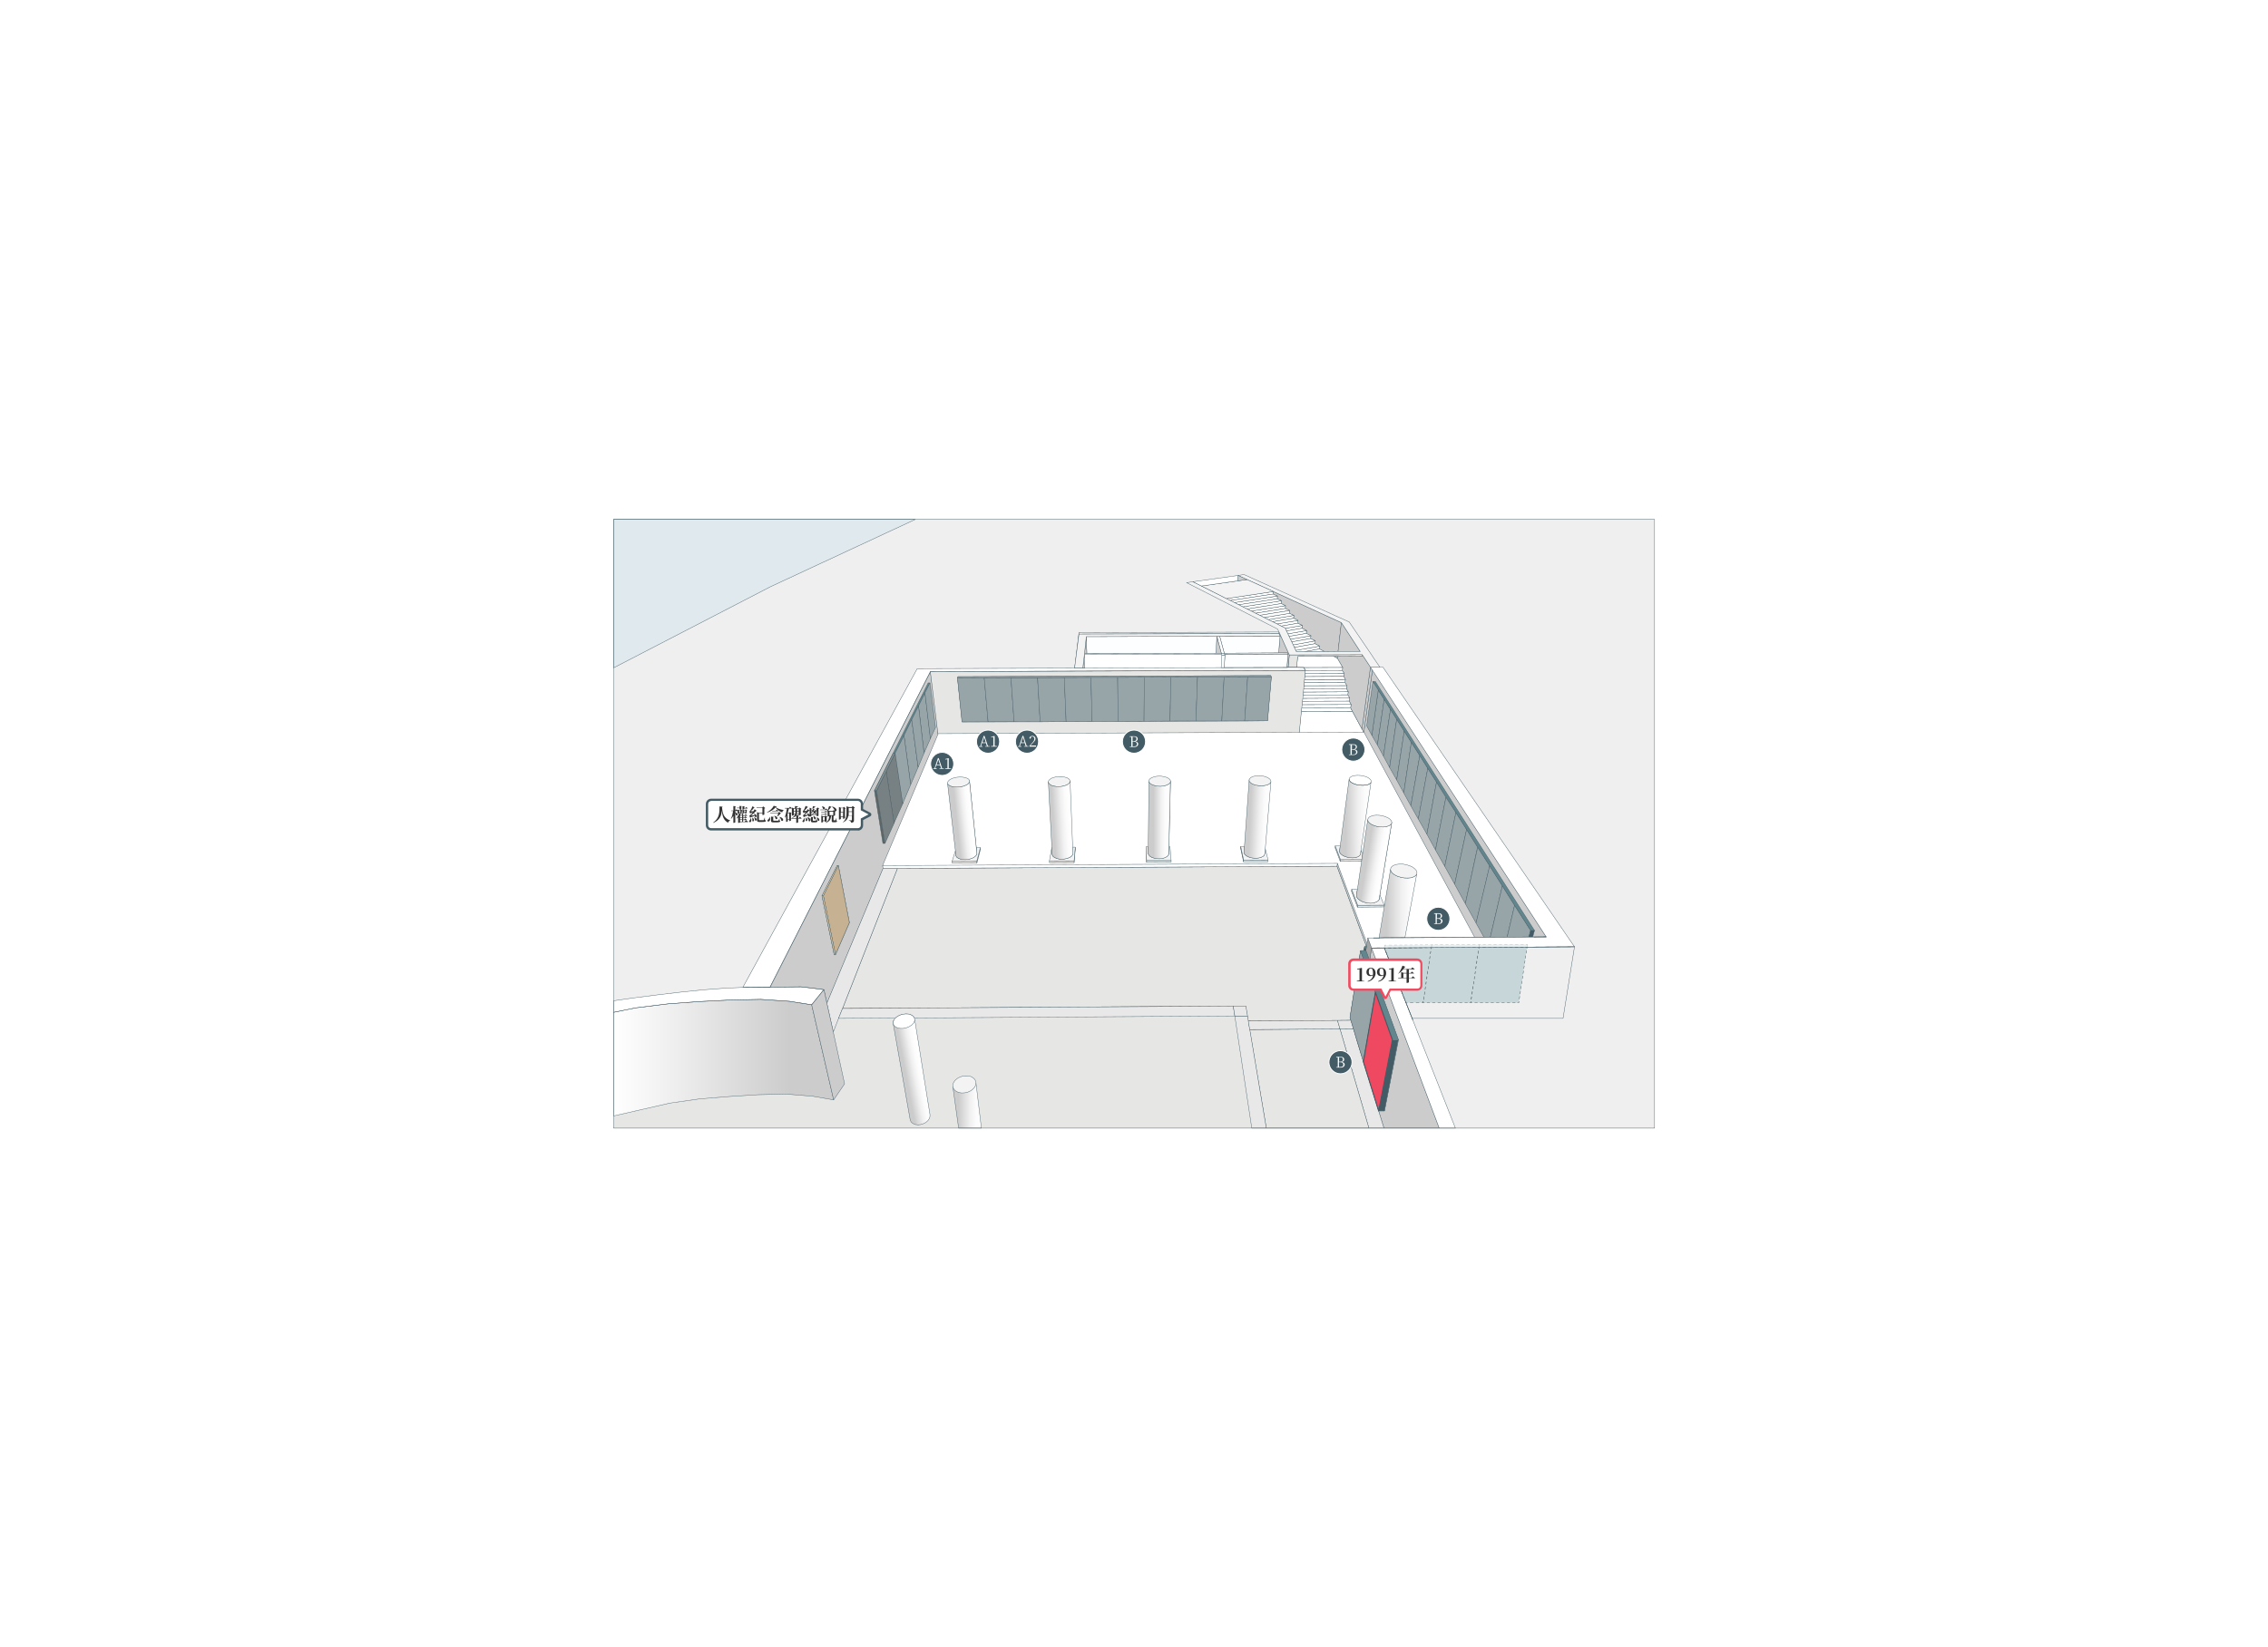 <?xml version="1.0" encoding="UTF-8"?>
<svg xmlns="http://www.w3.org/2000/svg" xmlns:xlink="http://www.w3.org/1999/xlink" version="1.1" viewBox="0 0 1764 1281.7">
  <!-- Generator: Adobe Illustrator 29.0.0, SVG Export Plug-In . SVG Version: 2.1.0 Build 186)  -->
  <defs>
    <style>
      .st0 {
        stroke-dasharray: 2 2;
      }

      .st0, .st1, .st2, .st3, .st4, .st5, .st6, .st7, .st8, .st9, .st10, .st11, .st12, .st13, .st14, .st15, .st16, .st17, .st18, .st19, .st20, .st21, .st22, .st23, .st24, .st25, .st26, .st27, .st28, .st29, .st30, .st31, .st32, .st33, .st34, .st35, .st36, .st37, .st38, .st39, .st40, .st41, .st42, .st43, .st44, .st45, .st46, .st47, .st48 {
        stroke-linecap: round;
        stroke-linejoin: round;
      }

      .st0, .st2, .st3, .st4, .st8, .st14, .st15, .st17, .st18, .st22, .st24, .st25, .st36, .st43, .st48 {
        fill: none;
      }

      .st0, .st2, .st3, .st4, .st8, .st14, .st15, .st18, .st22, .st24, .st25, .st36, .st43, .st48 {
        stroke: #374b52;
        stroke-width: .3px;
      }

      .st1 {
        fill: #7e7d7b;
      }

      .st1, .st5, .st6, .st7, .st9, .st10, .st11, .st12, .st13, .st16, .st17, .st20, .st21, .st23, .st26, .st27, .st28, .st29, .st30, .st31, .st32, .st33, .st34, .st35, .st37, .st38, .st39, .st40, .st41, .st42, .st44, .st45, .st46, .st47 {
        stroke-width: .3px;
      }

      .st1, .st5, .st6, .st7, .st9, .st10, .st11, .st12, .st13, .st16, .st17, .st20, .st21, .st23, .st26, .st27, .st28, .st29, .st30, .st31, .st32, .st33, .st34, .st35, .st38, .st39, .st40, .st41, .st44 {
        stroke: #435c65;
      }

      .st2 {
        stroke-dasharray: 2.1 2.1;
      }

      .st3 {
        stroke-dasharray: 2.1 2.1;
      }

      .st4 {
        stroke-dasharray: 2 2;
      }

      .st5 {
        fill: #ccc;
      }

      .st6 {
        fill: #e0e9ed;
      }

      .st7 {
        fill: #d6d2cc;
      }

      .st8 {
        stroke-dasharray: 2.3 2.3;
      }

      .st9 {
        fill: #939292;
      }

      .st49 {
        opacity: .6;
      }

      .st49, .st50, .st39 {
        fill: #fff;
      }

      .st10 {
        fill: #f3f3f3;
      }

      .st11 {
        fill: #a5a5a5;
      }

      .st51 {
        stroke: #fff;
        stroke-width: .7px;
      }

      .st51, .st13 {
        fill: #435b64;
      }

      .st12 {
        fill: #fdfeff;
      }

      .st14 {
        stroke-dasharray: 2.1 2.1;
      }

      .st15 {
        stroke-dasharray: 2 2;
      }

      .st16, .st47 {
        fill: #97a4a8;
      }

      .st18 {
        stroke-dasharray: 2 2;
      }

      .st19 {
        fill: #ef4961;
        stroke-width: .8px;
      }

      .st19, .st37, .st42, .st45, .st46, .st47 {
        stroke: #435b64;
      }

      .st20 {
        fill: #c6b193;
      }

      .st21, .st52 {
        fill: #e6e6e5;
      }

      .st22 {
        stroke-dasharray: 2.1 2.1;
      }

      .st23 {
        fill: #404040;
      }

      .st24 {
        stroke-dasharray: 2 2;
      }

      .st25 {
        stroke-dasharray: 2.1 2.1;
      }

      .st26 {
        fill: url(#linear-gradient2);
      }

      .st27 {
        fill: url(#linear-gradient1);
      }

      .st28 {
        fill: url(#linear-gradient8);
      }

      .st29 {
        fill: url(#linear-gradient3);
      }

      .st30 {
        fill: url(#linear-gradient6);
      }

      .st31 {
        fill: url(#linear-gradient7);
      }

      .st32 {
        fill: url(#linear-gradient5);
      }

      .st33 {
        fill: url(#linear-gradient4);
      }

      .st34 {
        fill: url(#linear-gradient9);
      }

      .st53 {
        fill: #425b64;
      }

      .st35, .st45 {
        fill: #62868e;
      }

      .st36 {
        stroke-dasharray: 2.1 2.1;
      }

      .st37 {
        fill: #869193;
      }

      .st38 {
        fill: #ddc9a7;
      }

      .st40 {
        fill: #d5c1a1;
      }

      .st54 {
        fill: #f04c61;
      }

      .st41 {
        fill: url(#linear-gradient);
      }

      .st42 {
        fill: #778082;
      }

      .st44 {
        fill: #e9e8e8;
      }

      .st55 {
        fill: #c7d6d8;
      }

      .st46 {
        fill: #5e6666;
      }

      .st56 {
        fill: #333;
      }

      .st48 {
        stroke-dasharray: 2.1 2.1;
      }

      .st57 {
        fill: #f0efef;
      }
    </style>
    <linearGradient id="linear-gradient" x1="717" y1="832.1" x2="701.1" y2="835.1" gradientUnits="userSpaceOnUse">
      <stop offset="0" stop-color="#fff"/>
      <stop offset=".2" stop-color="#fbfbfb"/>
      <stop offset=".4" stop-color="#f0f0f0"/>
      <stop offset=".6" stop-color="#dedede"/>
      <stop offset=".8" stop-color="#ccc"/>
    </linearGradient>
    <linearGradient id="linear-gradient1" x1="477.2" y1="822.8" x2="648.4" y2="822.8" gradientUnits="userSpaceOnUse">
      <stop offset="0" stop-color="#fff"/>
      <stop offset=".3" stop-color="#ededed"/>
      <stop offset=".8" stop-color="#ccc"/>
    </linearGradient>
    <linearGradient id="linear-gradient2" x1="741.1" y1="860.1" x2="763.3" y2="860.1" gradientUnits="userSpaceOnUse">
      <stop offset=".2" stop-color="#ccc"/>
      <stop offset=".4" stop-color="#dedede"/>
      <stop offset=".6" stop-color="#f0f0f0"/>
      <stop offset=".8" stop-color="#fbfbfb"/>
      <stop offset="1" stop-color="#fff"/>
    </linearGradient>
    <linearGradient id="linear-gradient3" x1="1072.6" y1="703.1" x2="1101.9" y2="703.1" xlink:href="#linear-gradient2"/>
    <linearGradient id="linear-gradient4" x1="1041.9" y1="636.8" x2="1066.3" y2="636.8" xlink:href="#linear-gradient2"/>
    <linearGradient id="linear-gradient5" x1="1059.9" y1="669.5" x2="1075.4" y2="672" xlink:href="#linear-gradient2"/>
    <linearGradient id="linear-gradient6" x1="908.9" y1="638" x2="894.2" y2="638" xlink:href="#linear-gradient"/>
    <linearGradient id="linear-gradient7" x1="986.6" y1="637.7" x2="968.6" y2="636.9" xlink:href="#linear-gradient"/>
    <linearGradient id="linear-gradient8" x1="755.7" y1="638" x2="741.4" y2="639.5" xlink:href="#linear-gradient"/>
    <linearGradient id="linear-gradient9" x1="832.6" y1="637.6" x2="816" y2="638.6" xlink:href="#linear-gradient"/>
  </defs>
  <g id="bg">
    <rect class="st50" x="0" y="0" width="1764" height="1281.7"/>
  </g>
  <g id="Bluding">
    <polygon class="st5" points="1060.8 569.5 1067.5 521.1 1202.6 728.9 1147 729.3 1060.8 569.5"/>
    <polygon class="st47" points="1058 739.5 1069.8 771.1 1060.6 826.4 1050 791.6 1058 739.5"/>
    <polygon class="st47" points="1069.9 772 1083 809.4 1072.7 864.3 1060.7 826.5 1069.9 772"/>
    <polygon class="st57" points="711.9 404.1 599.2 456.5 477.2 519.6 477.2 778.6 493.3 776.3 511.4 774 529.2 771.9 546.7 770.1 564 768.8 577.8 768.1 713.4 520.2 835.5 519.8 839.2 492.2 994.8 491.7 993.7 489.4 922.9 453.3 927.8 452.6 962.9 447.7 967.6 447 1049.4 483.9 1066.6 509.2 1073.2 519 1075.6 519 1224.6 736.6 1076.7 737.4 1132 877.7 1267.9 877.7 1286.9 877.7 1286.9 736.3 1286.9 404.1 711.9 404.1"/>
    <g>
      <polygon class="st52" points="648.1 802.9 652.2 792.3 696.5 792 695.4 793.4 695 794.1 694.8 794.9 694.7 795.6 694.7 796.3 707.9 871.1 708.1 871.8 708.4 872.4 708.8 873.1 709.4 873.6 710.1 874.1 710.9 874.5 711.7 874.8 712.6 875 713.1 875 713.6 875.1 714.1 875.1 714.6 875.1 715.1 875 715.6 875 716.1 874.9 716.7 874.7 717.2 874.6 717.7 874.4 718.1 874.3 718.6 874 719.5 873.6 720.4 873 721.1 872.4 721.8 871.7 722.3 871 722.8 870.2 723.1 869.4 723.3 868.6 723.3 867.9 723.3 867.1 711.3 792 960.4 790.4 973.6 877.7 763.3 877.7 759.1 842.2 758.9 841.4 758.6 840.6 758.2 839.8 757.6 839.2 756.9 838.6 756.1 838 755.2 837.6 754.7 837.4 754.2 837.3 753.7 837.2 753.1 837.1 752.6 837 752 837 751.4 837 750.8 837 750.3 837 749.7 837.1 749.1 837.2 748.5 837.3 747.9 837.5 747.4 837.7 746.8 837.9 746.3 838.1 745.8 838.4 745.3 838.6 744.8 838.9 743.9 839.6 743.1 840.3 742.4 841.1 741.9 841.9 741.4 842.8 741.2 843.6 741.1 844.5 741.1 845.4 745.6 877.7 477.2 877.7 477.2 868.2 497 863.7 521.1 858.2 544.4 854.9 567.1 853.1 589.4 851.7 611.3 851.2 632.2 852.9 648.4 855.7 656.9 843.2 648.1 802.9"/>
      <polygon class="st5" points="1087.7 809.1 1065.2 747.4 1066.8 737.5 1119.4 877.7 1076.4 877.7 1055.1 808.8 1060.6 825.7 1072.3 864.3 1076.8 864.3 1087.7 809.1"/>
      <polygon class="st11" points="1063.5 742.6 1062.3 739.5 1062.8 736.5 1063.2 733.9 1063.9 729.7 1066.8 737.5 1065.2 747.4 1063.5 742.6"/>
      <polygon class="st44" points="1055.1 808.8 1076.4 877.7 1064.7 877.7 1042.2 800.5 1052.7 800.4 1055.1 808.8"/>
      <polygon class="st21" points="1042.2 800.5 1064.7 877.7 984.9 877.7 971.9 801 1042.2 800.5"/>
      <polygon class="st21" points="970.8 794.3 970.1 790.4 968.8 782.7 968.1 782.7 959.2 782.7 958.5 782.7 655.3 784.6 698 675.6 686.8 675.6 699.3 675.6 864.4 674.8 1039.9 673.9 1062.8 736.3 1061.3 736.5 1060.8 739.5 1058.2 739.6 1050 791.6 1050.7 793.8 1040.3 793.9 970.8 794.3"/>
      <path class="st5" d="M686.5,673.5l.4,2.2-43.7,104.9-2.3-10.6-9.2-1.2-8.7-1-24,.2,124.7-245.4,5.9,48.5-42.6,101-.4,1.5ZM660.7,717.9l-8.6-44.4h-1s-11.8,23.6-11.8,23.6l9.5,45.8h1s10.8-24.9,10.8-24.9Z"/>
      <polygon class="st44" points="643.1 780.5 686.8 675.6 698 675.6 655.3 784.6 655.1 785.1 652.2 792.3 652 792.9 648.1 802.9 643.1 780.5"/>
      <polygon class="st5" points="1039.9 673.9 1040.2 671.7 1063.2 733.9 1062.8 736.3 1039.9 673.9"/>
      <polygon class="st39" points="1060.7 569.7 1010.4 569.9 1012 553.5 1051.9 553.4 1059.3 567.1 1060.7 569.7"/>
      <polygon class="st5" points="1060.7 569.7 1059.3 567.1 1065.9 519 1067.4 521.4 1060.7 569.7"/>
      <polygon class="st39" points="1051.9 553.4 1012 553.5 1012.3 550.8 1050.5 550.7 1051.9 553.4"/>
      <polygon class="st5" points="1051.9 553.4 1050.5 550.7 1050.8 548.1 1049.4 545.5 1049.7 543.1 1048.3 540.6 1048.6 538.2 1047.2 535.7 1047.5 533.4 1046.1 531 1046.4 528.6 1045.1 526.2 1045.4 523.9 1044 521.6 1044.3 519.3 1040.1 512 1040.2 510.6 1059.4 510.5 1059.5 509.3 1065.9 519 1059.3 567.1 1051.9 553.4"/>
      <polygon class="st39" points="1040.1 512 1044.3 519.3 1014.2 519.4 1008.5 519.2 1009.3 510.7 1037.3 510.6 1040.1 512"/>
      <polygon class="st5" points="1040.1 512 1037.3 510.6 1040.2 510.6 1040.1 512"/>
      <polygon class="st12" points="1044.3 519.3 1044 521.6 1015.2 521.7 1014.2 519.4 1044.3 519.3"/>
      <polygon class="st12" points="1045.4 523.9 1045.1 526.2 1014.7 526.4 1014.9 524 1045.4 523.9"/>
      <polygon class="st39" points="1044 521.6 1045.4 523.9 1014.9 524 1015.2 521.7 1044 521.6"/>
      <polygon class="st12" points="1046.4 528.6 1046.1 531 1014.3 531.1 1014.5 528.7 1046.4 528.6"/>
      <polygon class="st39" points="1045.1 526.2 1046.4 528.6 1014.5 528.7 1014.7 526.4 1045.1 526.2"/>
      <polygon class="st12" points="1047.5 533.4 1047.2 535.7 1013.8 535.9 1014 533.5 1047.5 533.4"/>
      <polygon class="st39" points="1046.1 531 1047.5 533.4 1014 533.5 1014.3 531.1 1046.1 531"/>
      <polygon class="st12" points="1048.6 538.2 1048.3 540.6 1013.3 540.7 1013.5 538.4 1048.6 538.2"/>
      <polygon class="st39" points="1047.2 535.7 1048.6 538.2 1013.5 538.4 1013.8 535.9 1047.2 535.7"/>
      <polygon class="st12" points="1049.7 543.1 1049.4 545.5 1012.8 545.6 1013 543.3 1049.7 543.1"/>
      <polygon class="st39" points="1048.3 540.6 1049.7 543.1 1013 543.3 1013.3 540.7 1048.3 540.6"/>
      <polygon class="st12" points="1050.8 548.1 1050.5 550.7 1012.3 550.8 1012.5 548.2 1050.8 548.1"/>
      <polygon class="st39" points="1049.4 545.5 1050.8 548.1 1012.5 548.2 1012.8 545.6 1049.4 545.5"/>
      <polygon class="st21" points="1009.3 510.7 1008.5 519.2 1001.9 519.2 1002.8 509.5 1059.5 509.3 1059.4 510.5 1040.2 510.6 1037.3 510.6 1009.3 510.7"/>
      <polygon class="st5" points="1002.8 509.5 1001.9 519.2 1000.9 519.3 1001.8 508.8 1001.5 508 994.5 508 995.6 494.8 994.7 492.9 994.8 491.7 1002.8 509.5"/>
      <polygon class="st12" points="1001.8 508.8 1000.9 519.3 952.2 519.4 952.7 509.8 952.4 509 1001.8 508.8"/>
      <polygon class="st12" points="995.6 494.8 994.5 508 952.2 508.2 948.6 494.9 995.6 494.8"/>
      <polygon class="st39" points="948.6 494.9 952.2 508.2 949.9 508.2 946.4 495 948.6 494.9"/>
      <polygon class="st39" points="1001.8 508.8 952.4 509 952.2 508.2 994.5 508 1001.5 508 1001.8 508.8"/>
      <polygon class="st5" points="946.4 495 949.9 508.2 945.8 508.2 946.4 495"/>
      <polygon class="st12" points="946.4 495 945.8 508.2 845.3 508.5 844.9 495.3 946.4 495"/>
      <polygon class="st5" points="843.5 508.5 844.9 495.3 845.3 508.5 843.5 508.5"/>
      <polygon class="st5" points="842.2 519.8 843.4 509.3 843.7 519.8 842.2 519.8"/>
      <polygon class="st39" points="843.4 509.3 843.5 508.5 845.3 508.5 945.8 508.2 949.9 508.2 950.1 509 946.2 509 843.4 509.3"/>
      <polygon class="st9" points="839.2 492.2 839.2 493.3 835.8 519.8 839.2 492.2"/>
      <polygon class="st44" points="959.2 782.7 959.3 783.2 958.6 783.2 959.2 782.7"/>
      <polygon class="st41" points="694.8 794.9 694.7 795.6 694.7 796.3 707.9 871.1 708.1 871.8 708.4 872.4 708.8 873.1 709.4 873.6 710.1 874.1 710.9 874.5 711.7 874.8 712.6 875 713.1 875 713.6 875.1 714.1 875.1 714.6 875.1 715.1 875 715.6 875 716.1 874.9 716.7 874.7 717.2 874.6 717.7 874.4 718.1 874.3 718.6 874 719.5 873.6 720.4 873 721.1 872.4 721.8 871.7 722.3 871 722.8 870.2 723.1 869.4 723.3 868.6 723.3 867.9 723.3 867.1 711.5 793.5 695.3 793.5 695 794.1 694.8 794.9"/>
      <polygon class="st27" points="631.3 781.7 614 779 591.6 777.5 568 778 544 779.2 519.6 781 494.5 784.1 477.2 787.6 477.2 812.1 477.2 868.2 497 863.7 521.1 858.2 544.4 854.9 567.1 853.1 589.4 851.7 611.3 851.2 632.2 852.9 648.4 855.7 631.3 781.7"/>
      <polygon class="st5" points="648.4 855.7 631.3 781.7 640.8 769.9 643.1 780.5 648.1 802.9 656.9 843.2 648.4 855.7"/>
      <polyline class="st26" points="741.1 845.4 745.6 877.7 763.3 877.7 759.1 842.6 741.1 845.4"/>
      <polygon class="st44" points="696.5 792 652.2 792.3 655.3 784.6 959.2 782.7 960.4 790.4 711.2 792 710.8 791.3 710.3 790.7 709.7 790.2 709 789.8 708.2 789.4 707.3 789.1 706.8 789 706.3 788.9 705.8 788.9 705.3 788.9 704.8 788.8 704.2 788.9 703.7 788.9 703.1 789 702.6 789 702.1 789.2 701.5 789.3 701 789.4 700.5 789.6 700 789.8 699.5 790 699 790.3 698.1 790.8 697.2 791.4 696.5 792 696.5 792"/>
      <polygon class="st44" points="973.6 877.7 960.4 790.4 970.3 790.4 984.9 877.7 973.6 877.7"/>
      <polygon class="st44" points="970.9 794.3 1040.3 793.9 1042.2 800.5 972 801 970.9 794.3"/>
      <polygon class="st44" points="1040.3 793.9 1050.7 793.8 1052.7 800.4 1042.2 800.5 1040.3 793.9"/>
      <path class="st21" d="M729.5,571l-5.9-48.5,291.7-.9-.3,2.5-.2,2.3-.2,2.4-.2,2.3-.2,2.4-.2,2.3-.2,2.5-.2,2.3-.3,2.6-.2,2.3-.3,2.6-.3,2.6-.3,2.7-1.6,16.3-281.1,1.1ZM744.7,527.4l3.7,34.3h20.2c0,0,20.2-.1,20.2-.1h20.2c0,0,20.2-.2,20.2-.2h20.2c0,0,20.2-.1,20.2-.1h20.2c0,0,20.2-.2,20.2-.2h20.2c0,0,20.2-.1,20.2-.1h17.8c0,0,17.6-.2,17.6-.2l3-34.2-.5-1-243.2.9-.4.9Z"/>
      <polygon class="st16" points="1076.6 544.1 1071.3 579.6 1067 572.1 1072 536.8 1076.6 544.1"/>
      <polygon class="st16" points="1081.5 551.9 1076 588.2 1071.3 579.6 1076.6 544.1 1081.5 551.9"/>
      <polygon class="st16" points="1086.3 559.7 1080.8 597.1 1076 588.2 1081.5 551.9 1086.3 559.7"/>
      <polygon class="st16" points="1092.2 568.8 1086.3 606.8 1080.8 597.1 1086.3 559.7 1092.2 568.8"/>
      <polygon class="st16" points="1097.7 577.6 1091.8 616.9 1086.3 606.8 1092.2 568.8 1097.7 577.6"/>
      <polygon class="st16" points="1104.3 587.8 1097.3 626.9 1091.8 616.9 1097.7 577.6 1104.3 587.8"/>
      <polygon class="st16" points="1110.5 597.7 1103.1 637.2 1097.3 626.9 1104.3 587.8 1110.5 597.7"/>
      <polygon class="st16" points="1117.3 608.5 1109.8 649 1103.1 637.2 1110.5 597.7 1117.3 608.5"/>
      <polygon class="st16" points="1124.6 620.4 1116.5 661.3 1109.8 649 1117.3 608.5 1124.6 620.4"/>
      <polygon class="st47" points="1132.4 632.1 1123.7 674 1116.5 661.3 1124.6 620.4 1132.4 632.1"/>
      <polygon class="st16" points="1140.7 645.3 1131.4 687.9 1123.7 674 1132.4 632.1 1140.7 645.3"/>
      <polygon class="st16" points="1149.2 659.1 1139.7 703.1 1131.4 687.9 1140.7 645.3 1149.2 659.1"/>
      <polygon class="st16" points="1158.7 673.7 1148.1 718.2 1139.7 703.1 1149.3 659.2 1158.7 673.7"/>
      <polygon class="st16" points="1168.5 689.2 1159.1 729.2 1154.2 729.2 1148 718.1 1158.6 673.6 1168.5 689.2"/>
      <polygon class="st16" points="1178 704.4 1172.2 729.1 1159.1 729.2 1168.5 689.2 1178 704.4"/>
      <polygon class="st47" points="1190.5 723.9 1189.1 729 1172.2 729.1 1178 704.4 1190.5 723.9"/>
      <polygon class="st13" points="1190.5 723.9 1193.5 723.9 1192.1 729 1189.1 729 1190.5 723.9"/>
      <polygon class="st13" points="1062.3 739.4 1060.8 739.5 1061.3 736.5 1062.3 739.4"/>
      <polygon class="st35" points="1061.3 736.5 1062.8 736.5 1062.3 739.4 1061.3 736.5"/>
      <polygon class="st47" points="1050 791.6 1058.2 739.6 1069.8 772.1 1060.4 826 1050 791.6"/>
      <polygon class="st47" points="1072.3 864.3 1060.4 826 1069.8 772.1 1083 809.1 1072.3 864.3"/>
      <polygon class="st13" points="1072.3 864.3 1082.8 809.3 1087.5 809.2 1076.8 864.3 1072.3 864.3"/>
      <polygon class="st29" points="1101 681.3 1099.4 682.2 1097.4 682.9 1094.9 683.1 1092.2 683 1089.5 682.5 1086.9 681.7 1084.7 680.6 1083 679.3 1081.9 677.9 1081.5 676.5 1072.6 729.7 1073.2 729.7 1074.5 729.7 1076.3 729.6 1078.6 729.6 1081.2 729.6 1083.9 729.6 1086.5 729.6 1088.8 729.6 1090.7 729.6 1092 729.6 1092.7 729.6 1101.9 680.1 1101 681.3"/>
      <polygon class="st39" points="694.7 795.2 694.9 794.5 695.2 793.8 695.6 793 696.2 792.3 696.8 791.7 697.6 791.1 698.5 790.5 699.5 790 700 789.8 700.5 789.6 701 789.4 701.5 789.3 702.1 789.2 702.6 789 703.1 789 703.7 788.9 704.2 788.9 704.8 788.8 705.3 788.9 705.8 788.9 706.3 788.9 706.8 789 707.3 789.1 708.2 789.4 709 789.8 709.7 790.2 710.3 790.7 710.8 791.3 711.1 791.9 711.3 792.5 711.4 793.3 711.4 794 711.1 794.8 710.8 795.5 710.3 796.2 709.7 796.9 709 797.6 708.1 798.1 707.2 798.7 706.7 798.9 706.2 799.1 705.7 799.3 705.2 799.5 704.7 799.7 704.1 799.8 703.6 799.9 703 800 702.5 800.1 701.9 800.1 701.4 800.1 700.8 800.1 700.3 800.1 699.8 800 699.3 800 698.8 799.9 697.9 799.6 697.1 799.2 696.3 798.8 695.7 798.2 695.3 797.6 694.9 797 694.7 796.3 694.7 795.6 694.7 795.2"/>
      <polygon class="st10" points="755.9 848 755 848.6 754.5 848.9 754 849.1 753.4 849.4 752.9 849.6 752.3 849.8 751.7 849.9 751.1 850.1 750.5 850.2 749.9 850.2 749.3 850.3 748.7 850.3 748.1 850.3 747.6 850.3 747 850.2 746.5 850.1 745.9 850 745.4 849.8 744.9 849.6 744.4 849.4 743.5 848.9 742.8 848.4 742.2 847.7 741.7 847 741.3 846.2 741.1 845.4 741.1 844.5 741.2 843.6 741.4 842.8 741.9 841.9 742.4 841.1 743.1 840.3 743.9 839.6 744.8 838.9 745.3 838.6 745.8 838.4 746.3 838.1 746.8 837.9 747.4 837.7 747.9 837.5 748.5 837.3 749.1 837.2 749.7 837.1 750.3 837 750.8 837 751.4 837 752 837 752.6 837 753.1 837.1 753.7 837.2 754.2 837.3 754.7 837.4 755.2 837.6 756.1 838 756.9 838.6 757.6 839.2 758.2 839.8 758.6 840.6 758.9 841.4 759.1 842.2 759.1 843.1 758.9 843.9 758.6 844.8 758.1 845.7 757.5 846.5 756.8 847.2 755.9 848"/>
      <polygon class="st39" points="953.9 465.7 990.4 460.2 990.2 462.2 956.9 467.2 953.9 465.7"/>
      <polygon class="st5" points="990.2 462.2 990.4 460.2 1043.3 484.4 1040.7 506.9 1030.2 507 1026.2 504.9 1026.4 502.7 1022.7 500.8 1023 498.6 1019.3 496.8 1019.6 494.6 1016 492.8 1016.2 490.6 1012.6 488.8 1012.9 486.6 1009.4 484.9 1009.6 482.7 1006.1 481 1006.3 478.8 1002.9 477.2 1003 475 999.7 473.4 999.8 471.2 996.5 469.6 996.7 467.4 993.4 465.9 993.5 463.7 990.2 462.2"/>
      <polygon class="st39" points="993.5 463.7 993.4 465.9 963.4 470.5 960.1 468.8 993.5 463.7"/>
      <polygon class="st39" points="990.2 462.2 993.5 463.7 960.1 468.8 956.9 467.2 990.2 462.2"/>
      <polygon class="st39" points="996.7 467.4 996.5 469.6 970 473.8 966.6 472.1 996.7 467.4"/>
      <polygon class="st39" points="993.4 465.9 996.7 467.4 966.6 472.1 963.4 470.5 993.4 465.9"/>
      <polygon class="st39" points="999.8 471.2 999.7 473.4 976.5 477.1 973.2 475.4 999.8 471.2"/>
      <polygon class="st39" points="996.5 469.6 999.8 471.2 973.2 475.4 970 473.8 996.5 469.6"/>
      <polygon class="st39" points="999.7 473.4 1003 475 979.8 478.7 976.5 477.1 999.7 473.4"/>
      <polygon class="st39" points="1006.3 478.8 1006.1 481 989.8 483.7 986.5 482.1 1006.3 478.8"/>
      <polygon class="st39" points="1002.9 477.2 1006.3 478.8 986.5 482.1 983.1 480.4 1002.9 477.2"/>
      <polygon class="st39" points="1009.6 482.7 1009.4 484.9 996.5 487.1 993.2 485.4 1009.6 482.7"/>
      <polygon class="st39" points="1006.1 481 1009.6 482.7 993.2 485.4 989.8 483.7 1006.1 481"/>
      <polygon class="st39" points="1012.9 486.6 1012.6 488.8 1000.6 490.9 999.7 488.8 1012.9 486.6"/>
      <polygon class="st39" points="1009.4 484.9 1012.9 486.6 999.7 488.8 996.5 487.1 1009.4 484.9"/>
      <polygon class="st39" points="1016.2 490.6 1016 492.8 1002.6 495.1 1001.7 493.1 1016.2 490.6"/>
      <polygon class="st39" points="1012.6 488.8 1016.2 490.6 1001.7 493.1 1000.6 490.9 1012.6 488.8"/>
      <polygon class="st39" points="1019.6 494.6 1019.3 496.8 1004.7 499.4 1003.7 497.3 1019.6 494.6"/>
      <polygon class="st39" points="1016 492.8 1019.6 494.6 1003.7 497.3 1002.6 495.1 1016 492.8"/>
      <polygon class="st39" points="1023 498.6 1022.7 500.8 1006.7 503.7 1005.8 501.7 1023 498.6"/>
      <polygon class="st39" points="1019.3 496.8 1023 498.6 1005.8 501.7 1004.7 499.4 1019.3 496.8"/>
      <polygon class="st39" points="1026.4 502.7 1026.2 504.9 1014.7 507 1008.3 507 1007.8 506 1026.4 502.7"/>
      <polygon class="st39" points="1022.7 500.8 1026.4 502.7 1007.8 506 1006.7 503.7 1022.7 500.8"/>
      <polygon class="st39" points="1026.2 504.9 1030.2 507 1014.7 507 1026.2 504.9"/>
      <polygon class="st39" points="979.8 478.7 1003 475 1002.9 477.2 983.1 480.4 979.8 478.7"/>
      <polygon class="st5" points="1040.7 506.9 1043.3 484.4 1058 506.9 1040.7 506.9"/>
      <g>
        <polygon class="st10" points="994.8 491.7 994.7 492.9 839.2 493.3 839.2 492.2 994.8 491.7"/>
        <polygon class="st10" points="946.4 495 844.9 495.3 843.5 508.5 843.4 509.3 842.2 519.8 835.8 519.8 839.2 493.3 994.7 492.9 995.6 494.8 948.6 494.9 946.4 495"/>
        <polygon class="st39" points="1119.4 877.7 1066.8 737.5 1076.7 737.4 1132 877.7 1119.4 877.7"/>
        <polygon class="st39" points="1076.7 737.4 1066.8 737.5 1063.9 729.7 1072.6 729.7 1073.2 729.7 1074.5 729.7 1076.3 729.6 1078.6 729.6 1081.2 729.6 1083.9 729.6 1086.5 729.6 1088.8 729.6 1090.7 729.6 1092 729.6 1092.7 729.6 1147 729.3 1154.3 729.2 1158.8 729.2 1189.1 729 1192.1 729 1202.6 728.9 1067.6 521.7 1065.9 519 1073.2 519 1075.6 519 1224.6 736.6 1076.7 737.4"/>
        <polygon class="st17" points="640.8 769.9 631.3 781.7 614 779 591.6 777.5 568 778 544 779.2 519.6 781 494.5 784.1 477.2 787.6 477.2 778.6 493.3 776.3 511.4 774 529.2 771.9 546.7 770.1 564 768.8 577.8 768.2 580 768.1 598.9 768 622.9 767.7 631.6 768.7 640.8 769.9"/>
        <polygon class="st10" points="1065.9 519 1059.5 509.3 1002.8 509.5 994.8 491.7 993.7 489.4 922.9 453.3 927.8 452.6 934.5 455.9 953.9 465.7 956.9 467.2 960.1 468.8 963.4 470.5 966.6 472.1 970 473.8 973.2 475.4 976.5 477.1 979.8 478.7 983.1 480.4 986.5 482.1 989.8 483.7 993.2 485.4 996.5 487.1 999.6 488.6 1000.6 490.9 1001.7 493.1 1002.6 495.1 1003.7 497.3 1004.7 499.4 1005.8 501.7 1006.7 503.7 1007.8 506 1008.3 507 1014.7 507 1030.2 507 1040.7 506.9 1058 506.9 1043.3 484.4 990.4 460.2 969.9 450.9 962.9 447.7 967.6 447 1049.4 483.9 1066.6 509.2 1068.5 512.1 1073.2 519 1065.9 519"/>
        <polygon class="st10" points="953.9 465.7 934.5 455.9 962.7 451.9 969.9 450.9 990.4 460.2 953.9 465.7"/>
        <polygon class="st17" points="713.4 520.2 835.5 519.8 842.2 519.8 843.7 519.8 945.7 519.4 949.6 519.4 952.2 519.4 1000.9 519.3 1001.9 519.2 1008.5 519.2 1014.1 519.2 1015.2 521.5 723.6 522.5 598.9 767.9 580.9 768.1 580 768.1 577.8 768.1 713.4 520.2"/>
      </g>
      <polygon class="st6" points="701.7 404.1 477.2 404.1 477.2 505.4 477.2 519.6 599.2 456.5 711.9 404.1 701.7 404.1"/>
      <polygon class="st10" points="1099.4 682.2 1097.4 682.9 1094.9 683.1 1092.2 683 1089.5 682.5 1086.9 681.7 1084.7 680.6 1083 679.3 1081.9 677.9 1081.5 676.5 1081.8 675.1 1082.7 674 1084.3 673.1 1086.3 672.5 1088.7 672.2 1091.4 672.3 1094 672.8 1096.5 673.6 1098.7 674.6 1100.4 675.9 1101.6 677.3 1102.1 678.7 1101.9 680.1 1101 681.3 1099.4 682.2"/>
      <polygon class="st5" points="969.9 450.9 962.7 451.9 962.9 447.7 969.9 450.9"/>
      <polygon class="st39" points="962.9 447.7 962.7 451.9 934.5 455.9 927.8 452.6 962.9 447.7"/>
      <path class="st7" d="M577.9,768.2h2.2c0,0-2.2,0-2.2,0Z"/>
      <polygon class="st23" points="598.9 768 580 768.1 580.9 768.1 598.9 767.9 598.9 768"/>
      <polygon class="st21" points="1076.4 705.6 1055.8 705.8 1056 704.3 1076.6 704.2 1076.4 705.6"/>
      <polygon class="st5" points="1055.8 705.8 1051.1 693.3 1051.3 691.9 1056 704.3 1055.8 705.8"/>
      <polygon class="st21" points="1059 670.1 1042.4 670.2 1042.6 668.8 1059.2 668.7 1059 670.1"/>
      <polygon class="st5" points="1042.4 670.2 1038.4 659.5 1038.5 658.1 1042.6 668.8 1042.4 670.2"/>
      <polygon class="st10" points="1051.3 691.9 1055.8 691.8 1055 696.6 1055.3 697.9 1056.2 699.2 1057.7 700.4 1059.5 701.4 1061.7 702.1 1064 702.6 1066.3 702.7 1068.5 702.4 1070.3 701.8 1071.7 701 1072.6 699.9 1072.8 698.7 1073.2 696.2 1076.6 704.2 1056 704.3 1051.3 691.9"/>
      <polygon class="st10" points="1038.5 658.1 1042.4 658.1 1041.9 662.2 1042.1 663.3 1042.9 664.4 1044.2 665.4 1045.9 666.3 1047.9 666.9 1050 667.3 1052.1 667.4 1054.2 667.1 1055.9 666.7 1057.2 665.9 1058 665 1058.3 663.9 1058.6 661.6 1059.8 664.4 1059.2 668.7 1042.6 668.8 1038.5 658.1"/>
      <polygon class="st33" points="1065.4 609.7 1064.1 610.4 1062.3 610.8 1060.2 611 1057.9 610.9 1055.7 610.6 1053.6 610 1051.8 609.2 1050.4 608.3 1049.6 607.3 1049.3 606.3 1042.4 658.1 1041.9 662.2 1042.1 663.3 1042.9 664.4 1044.2 665.4 1045.9 666.3 1047.9 666.9 1050 667.3 1052.1 667.4 1054.2 667.1 1055.9 666.7 1057.2 665.9 1058 665 1066.3 608.8 1065.4 609.7"/>
      <polygon class="st39" points="1072.6 699.9 1082.3 640.8 1082.5 639.7 1073.2 696.2 1072.8 698.7 1072.6 699.9"/>
      <polygon class="st32" points="1081.4 641.8 1079.9 642.6 1078 643.1 1075.8 643.4 1073.3 643.3 1070.8 642.9 1068.6 642.2 1066.6 641.3 1065.1 640.2 1064.1 639 1063.8 637.8 1059.8 664.4 1059.2 668.7 1059 670.1 1055.8 691.8 1055 696.6 1055.3 697.9 1056.2 699.2 1057.7 700.4 1059.5 701.4 1061.7 702.1 1064 702.6 1066.3 702.7 1068.5 702.4 1070.3 701.8 1071.7 701 1072.6 699.9 1082.3 640.8 1081.4 641.8"/>
      <polygon class="st17" points="1064.1 610.4 1062.3 610.8 1060.2 611 1057.9 610.9 1055.7 610.6 1053.6 610 1051.8 609.2 1050.4 608.3 1049.6 607.3 1049.3 606.3 1049.6 605.3 1050.5 604.5 1051.8 603.8 1053.6 603.4 1055.7 603.2 1057.9 603.3 1060.1 603.6 1062.2 604.2 1063.9 604.9 1065.3 605.9 1066.2 606.9 1066.5 607.9 1066.3 608.8 1065.4 609.7 1064.1 610.4"/>
      <polygon class="st10" points="1079.9 642.6 1078 643.1 1075.8 643.4 1073.3 643.3 1070.8 642.9 1068.6 642.2 1066.6 641.3 1065.1 640.2 1064.1 639 1063.8 637.8 1064.1 636.7 1065 635.7 1066.4 635 1068.3 634.4 1070.5 634.2 1072.9 634.3 1075.3 634.7 1077.6 635.4 1079.6 636.3 1081.1 637.3 1082.1 638.5 1082.5 639.7 1082.3 640.8 1081.4 641.8 1079.9 642.6"/>
      <polygon class="st1" points="836.4 660.4 835.4 671.2 835.4 669.8 836.3 659.1 836.4 660.4"/>
      <polygon class="st10" points="828 611.3 825.9 611.8 823.7 612 821.5 611.9 819.4 611.6 817.7 611 816.4 610.2 815.6 609.3 815.4 608.2 815.7 607.2 816.6 606.3 818 605.4 819.8 604.8 821.8 604.3 824 604.2 826.1 604.2 828.1 604.6 829.9 605.1 831.2 605.9 832 606.8 832.3 607.8 832 608.8 831.1 609.8 829.8 610.7 828 611.3"/>
      <polygon class="st1" points="891.8 670.9 891.4 660.2 891.4 658.8 891.8 669.5 891.8 670.9"/>
      <polygon class="st21" points="910.9 670.8 891.8 670.9 891.8 669.5 910.9 669.5 910.9 670.8"/>
      <polygon class="st10" points="909.2 658.7 910 658.7 910.9 669.5 891.8 669.5 891.4 658.8 893.1 658.8 893 664 893.5 665.1 894.4 666.1 895.8 667 897.6 667.6 899.6 668 901.7 668.1 903.8 667.9 905.7 667.4 907.3 666.6 908.4 665.7 909 664.6 909.1 663.5 909.2 658.7"/>
      <polygon class="st39" points="909 664.6 910.3 608.5 910.4 607.5 909.2 658.7 909.1 663.5 909 664.6"/>
      <polygon class="st30" points="909.6 609.5 908.4 610.3 906.8 611 904.8 611.5 902.7 611.7 900.4 611.6 898.3 611.2 896.5 610.6 895 609.9 894 608.9 893.6 607.9 893.1 658.8 893 664 893.5 665.1 894.4 666.1 895.8 667 897.6 667.6 899.6 668 901.7 668.1 903.8 667.9 905.7 667.4 907.3 666.6 908.4 665.7 909 664.6 910.3 608.5 909.6 609.5"/>
      <polygon class="st10" points="906.8 611 904.8 611.5 902.7 611.7 900.4 611.6 898.3 611.2 896.5 610.6 895 609.9 894 608.9 893.6 607.9 893.7 606.9 894.4 605.9 895.6 605.1 897.2 604.5 899.2 604 901.3 603.8 903.5 603.9 905.6 604.3 907.4 604.8 908.9 605.6 909.9 606.5 910.4 607.5 910.3 608.5 909.6 609.5 908.4 610.3 906.8 611"/>
      <polygon class="st1" points="967.2 670.5 964.9 659.8 965 658.5 967.3 669.2 967.2 670.5"/>
      <polygon class="st21" points="986.2 670.5 967.2 670.5 967.3 669.2 986.3 669.1 986.2 670.5"/>
      <polygon class="st10" points="965 658.5 967.9 658.5 967.6 662.5 967.6 663.6 968.2 664.7 969.4 665.8 970.9 666.6 972.8 667.3 974.9 667.6 977 667.7 979 667.5 980.8 667 982.3 666.3 983.3 665.4 983.7 664.3 984.1 660.2 986.3 669.1 967.3 669.2 965 658.5"/>
      <polygon class="st31" points="988 609.2 987 610 985.5 610.7 983.6 611.1 981.5 611.3 979.2 611.2 977.1 610.9 975.1 610.3 973.4 609.5 972.3 608.6 971.6 607.6 971.6 606.6 967.9 658.5 967.6 662.5 967.6 663.6 968.2 664.7 969.4 665.8 970.9 666.6 972.8 667.3 974.9 667.6 977 667.7 979 667.5 980.8 667 982.3 666.3 983.3 665.4 983.7 664.3 984.1 660.2 988.5 608.2 988 609.2"/>
      <polygon class="st10" points="985.5 610.7 983.6 611.1 981.5 611.3 979.2 611.2 977.1 610.9 975.1 610.3 973.4 609.5 972.3 608.6 971.6 607.6 971.6 606.6 972.1 605.6 973.1 604.8 974.6 604.1 976.5 603.7 978.6 603.5 980.8 603.6 982.9 603.9 984.9 604.5 986.5 605.3 987.7 606.2 988.4 607.2 988.5 608.2 988 609.2 987 610 985.5 610.7"/>
      <polygon class="st20" points="652 673.3 660.6 717.8 649.8 742.7 640.4 696.9 652 673.3"/>
      <polygon class="st40" points="649.8 742.7 648.8 742.7 639.3 696.9 640.4 696.9 649.8 742.7"/>
      <polygon class="st38" points="640.4 696.9 639.3 696.9 651.1 673.4 652 673.3 640.4 696.9"/>
      <polygon class="st35" points="721.9 531.3 723.3 531.3 689.3 600.1 681.8 615.2 680.1 615.2 721.9 531.3"/>
      <polygon class="st21" points="835.4 671.2 816.3 671.3 816.2 669.9 835.4 669.8 835.4 671.2"/>
      <polygon class="st10" points="834.3 659.1 836.3 659.1 835.4 669.8 816.2 669.9 818.1 659.1 818.3 664.3 818.6 665.5 819.3 666.5 820.6 667.3 822.3 668 824.2 668.4 826.3 668.5 828.4 668.2 830.4 667.7 832.1 667 833.4 666.1 834.2 665 834.5 663.9 834.3 659.1"/>
      <polygon class="st5" points="762.6 660.7 759.8 671.5 759.7 670.1 762.5 659.4 762.6 660.7"/>
      <polygon class="st21" points="759.8 671.5 740.7 671.6 740.5 670.2 759.7 670.1 759.8 671.5"/>
      <polygon class="st10" points="759.3 659.4 762.5 659.4 759.7 670.1 740.5 670.2 743.1 661.8 743.5 665.8 744.1 666.8 745.3 667.7 746.8 668.3 748.7 668.7 750.8 668.8 753 668.6 755 668.1 756.8 667.3 758.3 666.4 759.3 665.3 759.8 664.2 759.7 663.1 759.3 659.4"/>
      <polygon class="st11" points="759.7 663.1 759.8 664.2 759.7 663.1 759.7 663.1"/>
      <polygon class="st11" points="759.7 663.1 754.1 608.2 754 607.1 759.3 659.4 759.7 663.1"/>
      <polygon class="st28" points="759.7 663.1 754.1 608.2 753.5 609.2 752.5 610.2 750.9 611 749 611.7 746.8 612.1 744.6 612.3 742.4 612.2 740.4 611.9 738.8 611.3 737.6 610.5 737 609.6 743.1 661.8 743.5 665.8 744.1 666.8 745.3 667.7 746.8 668.3 748.7 668.7 750.8 668.8 753 668.6 755 668.1 756.8 667.4 758.3 666.4 759.3 665.4 759.8 664.2 759.7 663.1"/>
      <polygon class="st10" points="749 611.7 746.8 612.1 744.6 612.3 742.4 612.2 740.4 611.9 738.8 611.3 737.6 610.5 737 609.6 737 608.6 737.6 607.6 738.7 606.6 740.2 605.8 742.1 605.1 744.3 604.7 746.5 604.5 748.6 604.6 750.6 604.9 752.2 605.5 753.4 606.2 754 607.1 754.1 608.2 753.5 609.2 752.5 610.2 750.9 611 749 611.7"/>
      <polygon class="st34" points="834.3 659.1 832.3 607.8 832 608.8 831.1 609.8 829.8 610.7 828 611.3 825.9 611.8 823.7 612 821.5 611.9 819.4 611.6 817.7 611 816.4 610.2 815.6 609.3 815.4 608.2 818.1 659.2 818.3 664.3 818.6 665.5 819.3 666.5 820.6 667.3 822.3 668 824.2 668.4 826.3 668.5 828.4 668.2 830.4 667.7 832.1 667 833.4 666.1 834.2 665 834.5 663.9 834.3 659.1"/>
    </g>
    <polygon class="st46" points="680.1 615.2 681.8 615.2 688.3 656.2 686.7 656.2 680.1 615.2"/>
    <polygon class="st42" points="696.2 586 702.3 624.9 695.3 640.5 689.3 600.1 696.2 586"/>
    <polygon class="st47" points="709.1 559.9 714.1 596.9 708.3 610.5 703.1 572.2 709.1 559.9"/>
    <polygon class="st47" points="703.1 572.2 708.3 610.5 702.1 625.2 696.2 586 703.1 572.2"/>
    <polygon class="st47" points="719.4 539 723.8 574.3 718.7 585.9 714.4 549.3 719.4 539"/>
    <polygon class="st47" points="723.3 531.3 727.6 566 723.6 574.7 719.4 539 723.3 531.3"/>
    <polygon class="st12" points="864.7 674.8 699.3 675.6 686.8 675.6 686.5 673.4 1040.2 671.7 1039.9 673.9 864.7 674.8"/>
    <polygon class="st45" points="1065.2 747.4 1087.7 809.1 1083 809.1 1069.8 772.1 1058.2 739.6 1060.8 739.5 1062.3 739.5 1063.5 742.6 1065.2 747.4"/>
    <polygon class="st47" points="748.2 561.6 744.7 527.4 765.5 527.3 768.5 561.5 748.2 561.6"/>
    <polygon class="st47" points="788.7 561.5 768.5 561.5 765.5 527.3 786.3 527.2 788.7 561.5"/>
    <polygon class="st47" points="788.7 561.5 786.3 527.2 807 527.2 809 561.4 788.7 561.5"/>
    <polygon class="st47" points="809 561.4 807 527.2 827.8 527.1 829.2 561.3 809 561.4"/>
    <polygon class="st47" points="829.2 561.3 827.8 527.1 848.5 527 849.4 561.2 829.2 561.3"/>
    <polygon class="st47" points="849.4 561.2 848.5 527 869.3 527 869.6 561.2 849.4 561.2"/>
    <polygon class="st47" points="869.6 561.2 869.3 527 890 526.9 889.8 561.1 869.6 561.2"/>
    <polygon class="st47" points="889.8 561.1 890 526.9 910.7 526.8 910 561 889.8 561.1"/>
    <polygon class="st47" points="910 561 910.7 526.8 931.4 526.7 930.2 560.9 910 561"/>
    <polygon class="st47" points="930.2 560.9 931.4 526.7 952.1 526.7 950.3 560.9 930.2 560.9"/>
    <polygon class="st47" points="950.3 560.9 952.1 526.7 970.4 526.6 968.1 560.8 950.3 560.9"/>
    <polygon class="st47" points="968.1 560.8 970.4 526.6 988.8 526.6 985.9 560.7 968.1 560.8"/>
    <polygon class="st47" points="744.7 527.4 745.1 526.4 988.3 525.6 988.8 526.6 970.4 526.6 952.1 526.7 931.4 526.7 910.7 526.8 890 526.9 869.3 527 848.5 527 827.8 527.1 807 527.2 786.3 527.2 765.5 527.3 744.7 527.4"/>
    <polygon class="st47" points="714.1 596.9 718.7 585.9 714.4 549.3 709.1 559.9 714.1 596.9"/>
    <polygon class="st45" points="1071.8 536.6 1067.8 530.2 1069.7 530.2 1193.5 723.9 1190.5 723.9 1168.6 689.3 1158.6 673.6 1149.4 659 1140.7 645.3 1132.4 632.1 1124.7 620 1117.5 608.6 1110.5 597.7 1104.1 587.5 1098 577.9 1092.2 568.8 1086.8 560.1 1081.5 551.9 1076.6 544.1 1071.8 536.6"/>
    <polygon class="st47" points="1067.8 530.2 1072 536.8 1067 572.1 1063 564.7 1067.8 530.2"/>
    <polygon class="st39" points="949.9 508.2 952.2 508.2 952.4 509 952.7 509.8 950.3 509.8 950.1 509 949.9 508.2"/>
    <polygon class="st12" points="950.3 509.8 952.7 509.8 952.2 519.4 949.8 519.4 950.3 509.8"/>
    <polygon class="st42" points="689.3 600.1 695.4 640.5 688.3 656.2 681.8 615.2 689.3 600.1"/>
    <polyline class="st17" points="1224.6 736.6 1215.7 792.3 1098.3 792.3"/>
    <polygon class="st44" points="959.2 782.7 969 782.7 970.3 790.4 960.4 790.4 959.2 782.7"/>
    <polyline class="st37" points="681.8 615.2 689.3 600.1 696.2 586 694.7 586 687.7 600.1 680.1 615.2 681.8 615.2"/>
  </g>
  <g id="_牆後Stele" data-name="牆後Stele">
    <g>
      <g>
        <polygon class="st55" points="1113.3 737.2 1076.7 737.4 1093.5 780.1 1106.9 780.1 1113.3 737.2"/>
        <g>
          <polyline class="st43" points="1113.1 738.2 1113.3 737.2 1112.3 737.2"/>
          <line class="st4" x1="1110.2" y1="737.3" x2="1078.7" y2="737.4"/>
          <polyline class="st43" points="1077.7 737.4 1076.7 737.4 1077.1 738.4"/>
          <line class="st48" x1="1077.8" y1="740.3" x2="1092.8" y2="778.2"/>
          <polyline class="st43" points="1093.2 779.2 1093.5 780.1 1094.5 780.1"/>
          <line class="st8" x1="1096.8" y1="780.1" x2="1104.7" y2="780.1"/>
          <polyline class="st43" points="1105.9 780.1 1106.9 780.1 1107 779.1"/>
          <line class="st24" x1="1107.3" y1="777.2" x2="1113" y2="739.2"/>
        </g>
      </g>
      <g>
        <polygon class="st55" points="1113.3 737.2 1106.9 780.1 1143.9 780.1 1150.3 737 1113.3 737.2"/>
        <g>
          <polyline class="st43" points="1114.3 737.2 1113.3 737.2 1113.1 738.2"/>
          <line class="st24" x1="1112.8" y1="740.2" x2="1107.2" y2="778.2"/>
          <polyline class="st43" points="1107 779.1 1106.9 780.1 1107.9 780.1"/>
          <line class="st2" x1="1109.9" y1="780.1" x2="1141.9" y2="780.1"/>
          <polyline class="st43" points="1142.9 780.1 1143.9 780.1 1144 779.1"/>
          <line class="st15" x1="1144.3" y1="777.2" x2="1150" y2="739"/>
          <polyline class="st43" points="1150.2 738 1150.3 737 1149.3 737"/>
          <line class="st25" x1="1147.3" y1="737" x2="1115.3" y2="737.2"/>
        </g>
      </g>
      <g>
        <polygon class="st55" points="1150.3 737 1143.9 780.1 1181.3 780.1 1187.7 736.8 1150.3 737"/>
        <g>
          <polyline class="st43" points="1151.3 737 1150.3 737 1150.2 738"/>
          <line class="st15" x1="1149.9" y1="740" x2="1144.2" y2="778.2"/>
          <polyline class="st43" points="1144 779.1 1143.9 780.1 1144.9 780.1"/>
          <line class="st14" x1="1147" y1="780.1" x2="1179.2" y2="780.1"/>
          <polyline class="st43" points="1180.3 780.1 1181.3 780.1 1181.4 779.1"/>
          <line class="st18" x1="1181.7" y1="777.2" x2="1187.4" y2="738.8"/>
          <polyline class="st43" points="1187.6 737.8 1187.7 736.8 1186.7 736.8"/>
          <line class="st36" x1="1184.6" y1="736.8" x2="1152.4" y2="737"/>
        </g>
      </g>
    </g>
    <line class="st17" x1="1076.7" y1="737.4" x2="1098.8" y2="793.5"/>
    <g>
      <polygon class="st55" points="1150.6 734.9 1113.6 735.1 1113.3 737.2 1150.3 737 1150.6 734.9"/>
      <g>
        <polyline class="st43" points="1150.5 735.9 1150.6 734.9 1149.6 734.9"/>
        <line class="st22" x1="1147.5" y1="734.9" x2="1115.6" y2="735.1"/>
        <polyline class="st43" points="1114.6 735.1 1113.6 735.1 1113.4 736.1"/>
        <polyline class="st43" points="1113.4 736.2 1113.3 737.2 1114.3 737.2"/>
        <line class="st25" x1="1116.3" y1="737.2" x2="1148.3" y2="737"/>
        <polyline class="st43" points="1149.3 737 1150.3 737 1150.4 736"/>
      </g>
    </g>
    <g>
      <polygon class="st55" points="1077 735.3 1076.7 737.4 1113.3 737.2 1113.6 735.1 1077 735.3"/>
      <g>
        <polyline class="st43" points="1078 735.3 1077 735.3 1076.9 736.3"/>
        <polyline class="st43" points="1076.8 736.5 1076.7 737.4 1077.7 737.4"/>
        <line class="st4" x1="1079.7" y1="737.4" x2="1111.3" y2="737.2"/>
        <polyline class="st43" points="1112.3 737.2 1113.3 737.2 1113.4 736.2"/>
        <polyline class="st43" points="1113.4 736.1 1113.6 735.1 1112.6 735.1"/>
        <line class="st0" x1="1110.5" y1="735.1" x2="1079" y2="735.3"/>
      </g>
    </g>
    <g>
      <polygon class="st55" points="1150.6 734.9 1150.3 737 1187.7 736.8 1188 734.7 1150.6 734.9"/>
      <g>
        <polyline class="st43" points="1151.6 734.9 1150.6 734.9 1150.5 735.9"/>
        <polyline class="st43" points="1150.4 736 1150.3 737 1151.3 737"/>
        <line class="st36" x1="1153.4" y1="737" x2="1185.7" y2="736.8"/>
        <polyline class="st43" points="1186.7 736.8 1187.7 736.8 1187.9 735.8"/>
        <polyline class="st43" points="1187.9 735.7 1188 734.7 1187 734.7"/>
        <line class="st3" x1="1184.9" y1="734.7" x2="1152.6" y2="734.9"/>
      </g>
    </g>
    <line class="st17" x1="1066.8" y1="737.5" x2="1224.6" y2="736.6"/>
    <line class="st17" x1="1068.3" y1="729.7" x2="1202.6" y2="728.9"/>
  </g>
  <g id="_牆後Stele_copy" data-name="牆後Stele_copy">
    <line class="st17" x1="1076.7" y1="737.4" x2="1098.8" y2="793.5"/>
  </g>
  <g id="_牆後MASK" data-name="牆後MASK">
    <polygon class="st49" points="1192.2 736.8 1073.2 737.4 1073.2 729.7 1193.1 729 1192.2 736.8"/>
    <line class="st17" x1="1066.8" y1="737.5" x2="1224.6" y2="736.6"/>
    <line class="st17" x1="1068.3" y1="729.7" x2="1202.6" y2="728.9"/>
  </g>
  <g id="_說明" data-name="說明">
    <rect class="st17" x="477.2" y="404.1" width="809.7" height="473.6"/>
    <g>
      <g>
        <path class="st50" d="M553,645.2h114.3c1.7,0,3.1-1.4,3.1-3.2v-4.8l6.1-3.1c.5-.2.5-.9,0-1.1l-6.1-3.1v-4.4c0-1.7-1.4-3.2-3.1-3.2h-114.3c-1.7,0-3.2,1.4-3.2,3.2v16.6c0,1.7,1.4,3.2,3.2,3.2Z"/>
        <path class="st53" d="M667.3,646.1h-114.3c-2.2,0-4-1.8-4-4v-16.6c0-2.2,1.8-4.1,4-4.1h114.3c2.2,0,4,1.8,4,4.1v3.9l5.6,2.9c.5.3.8.8.8,1.4s-.3,1.1-.8,1.4l-5.6,2.9v4.2c0,2.2-1.8,4-4,4ZM553,623.2c-1.2,0-2.2,1-2.2,2.3v16.6c0,1.2,1,2.2,2.2,2.2h114.3c1.2,0,2.2-1,2.2-2.2v-5.3l6.1-3.2-6.1-3.2v-5c0-1.2-1-2.3-2.2-2.3h-114.3Z"/>
      </g>
      <g>
        <path class="st56" d="M562.1,627.6c0,.2-.2.3-.5.4.3,5.3,1.6,8.6,6.3,10.3v.2c-.9.2-1.4.7-1.6,1.6-3.5-1.9-4.5-5.1-4.9-9.5-.2,3.6-1.2,7.1-6.5,9.6l-.2-.2c5.1-3.7,4.9-8.2,4.9-12.6l2.3.2Z"/>
        <path class="st56" d="M580.5,638.2s.9.7,1.4,1.2c0,.2-.2.2-.4.2h-5.9v.3c0,0-.5.3-1.2.3h-.3v-4.3c-.4.4-.9.7-1.3,1v-.2c.8-1.1,1.6-2.7,2.1-3.9-.1.1-.6.3-1,.3h-.2v-2.1c0,0-.1,0-.2,0h-1.6v.9c2.9,1.2,1.6,3.3.5,2.3,0-.6-.3-1.3-.5-1.9v7.4c0,.2-.6.5-1.2.5h-.3v-5.5c-.5.8-1,1.6-1.7,2.3l-.2-.2c.9-1.6,1.4-3.8,1.7-5.8h-1.4v-.4c-.1,0,1.6,0,1.6,0v-3.5l2,.2c0,.2-.2.3-.5.4v2.9h0l.7-1s.6.5,1,1v-.8l1.2.5h.9l.5-.5c-.2,0-.5,0-.7,0h-.3v-1h-2v-.4c-.1,0,2,0,2,0v-1.4l1.8.2c0,.2-.1.3-.4.3v2s-.1,0-.3.2l1.1.8c0,0-.2.2-.4.2v1.7c0,0-.6.4-1,.4h-.2v-.4h-1v.4-.2c0,0,1.8.8,1.8.8,0,.1-.2.2-.5.2-.1.2-.3.5-.5.7h0s2,0,2,0c-.2,0-.3-.1-.5-.2,0-.4-.2-.9-.4-1.2h.1c.3,0,.5,0,.7,0v-3.1h0s0-2.6,0-2.6l1.8.2c0,.2-.1.3-.4.3v.9h.9l.6-.8s.7.6,1.1,1c0,.2-.2.2-.4.2h-2.3v.6c0,0-.6.3-1.2.3h-.2s1.1.4,1.1.4h.9l.6-.6,1.2.9c0,0-.2.2-.5.2v1.8c0,0-.6.3-1,.3h-.2v-.5h-1v.2c0,0-.5.3-.9.4,1,.4.7,1.2,0,1.3h1.6l.7-.9s.8.6,1.3,1.1c0,.2-.2.2-.4.2h-2.7v1.2h.9l.7-.9s.8.6,1.3,1.1c0,.2-.2.2-.4.2h-2.5v1.3h.8l.7-.9s.8.6,1.3,1.1c0,.2-.2.2-.4.2h-2.5v1.3h1.1l.8-1ZM574.9,630.6v1.3h1v-1.3h-1ZM575.6,634.6v1.2h1.6v-1.2h-1.6ZM577.2,636.2h-1.6v1.3h1.6v-1.3ZM575.6,639.2h1.6v-1.3h-1.6v1.3ZM578.8,630.6v1.3h1v-1.3h-1Z"/>
        <path class="st56" d="M584,636.3c.6,1.5.4,2.6,0,3.1-.3.4-1.1.4-1.3-.1-.2-.4,0-.9.4-1.1.3-.3.8-1.2.7-1.9h.2ZM587,628.2c0,.1-.2.2-.5.2-.6.9-1.7,2.1-2.7,2.8.6,0,1.4,0,2.2,0,.4-.6.7-1.1.9-1.6l1.7,1.2c0,.1-.3.2-.6.2-.8,1-2.5,2.5-3.9,3.5.8,0,1.8-.1,2.8-.2-.1-.5-.3-.9-.5-1.3h.2c3,1.2,1.7,3.5.6,2.5,0-.2,0-.5-.1-.8-.8.3-2,.8-3.3,1.2-.1.2-.2.3-.4.3l-.6-1.7s.4,0,.5-.2c.7-.5,1.6-1.4,2.3-2.4-.5.2-1.1.4-1.7.7-.1.2-.2.3-.4.4l-.7-1.7s.3,0,.4-.2c.7-.7,1.7-2.7,2-3.8l1.9,1ZM585.2,636c2.4,1.8.8,3.9-.1,2.7.2-.9,0-1.9,0-2.6h.2ZM586.7,635.8c3,1.2,1.6,3.5.5,2.4,0-.8-.3-1.7-.7-2.3h.2ZM595.1,638c.5.2.6.3.6.6,0,.7-.7.9-3.3.9h-1.7c-1.5,0-1.9-.3-1.9-1.4v-6.3l1.7.7h2.5v-3.8h-4.6v-.4c-.1,0,4.4,0,4.4,0l.8-.9,1.6,1.3c-.1.1-.3.3-.7.3v4.7c0,.1-.8.4-1.3.4h-.2v-1.2h-2.7v4.9c0,.3,0,.3.6.3h1.5c.6,0,1.1,0,1.3,0,.2,0,.3,0,.4-.2.2-.2.4-.9.6-1.8h.2v1.9Z"/>
        <path class="st56" d="M604.1,627.7c0,.2-.2.3-.7.3,1.4,1.1,3.7,1.9,6.1,2.2v.2c-.7.3-1,1-1.1,1.6-2.3-.7-4.1-2.1-5.2-3.9-1.1,1.5-3.7,3.4-6.7,4.1v-.2c2.4-1.2,4.4-3.3,5.3-5.1l2.4.7ZM598.7,635.6c.7,1.7.2,2.9-.5,3.4-.5.3-1.1.2-1.3-.3-.1-.5.1-.8.5-1.1.5-.3,1.1-1.1,1.1-2h.2ZM598.8,632.4h6.3l.9-.7,1.5,1c0,.1-.2.2-.5.2-.5.9-1.5,1.8-2.5,2.4v-.2c.2-.6.6-1.5.8-2.3h-6.2v-.4ZM606.2,638.3c.5.2.6.3.6.6,0,.7-.7.9-3.4.9h-1.8c-1.6,0-1.9-.3-1.9-1.3v-3.2l2.1.2c0,.2-.2.3-.4.3v2.4c0,.2,0,.3.6.3h1.7c.6,0,1.1,0,1.4,0,.2,0,.3,0,.4-.2.2-.2.4-.8.7-1.6h.1v1.6ZM604.1,629.9s.8.7,1.3,1.1c0,.2-.2.2-.4.2h-4.4v-.4c-.1,0,2.8,0,2.8,0l.7-1ZM602.3,634.7c3.6.8,2.3,3.5.9,2.4,0-.8-.6-1.8-1.1-2.4h.1ZM606.3,635.5c4.2,1,2.9,4.1,1.4,3-.1-1-.8-2.1-1.5-2.9h.1Z"/>
        <path class="st56" d="M615.7,632.8c0,.1-.2.2-.5.3v5.3c0,0-.7.4-1.1.4h-.2v-.9h-1.2v1.1c0,0-.4.4-1.1.4h-.2v-4.5c-.3.4-.6.8-.9,1.2h-.2c.8-2.1,1.4-4.8,1.8-7.1h-1.6v-.4c-.1,0,3.2,0,3.2,0l.8-1s.9.7,1.4,1.2c0,.2-.2.2-.4.2h-1.9c-.2,1.2-.6,2.4-1,3.5h.2c0,0,.9,0,.9,0l.7-.7,1.3,1ZM613.8,637.5v-4.6h-1.2v4.6h1.2ZM622,635.3s1,.8,1.5,1.4c0,.2-.2.2-.4.2h-2.3v2.9c0,.1-.7.4-1.2.4h-.3v-3.3h-3.8v-.4c-.1,0,3.8,0,3.8,0v-2.1c-.6.8-1.6,1.5-3.3,2v-.2c1.2-.7,1.9-1.6,2.3-2.5h-.9v.4c0,.2-.6.5-1.3.5h-.2v-6.3l1.6.6h.7c0-.5.2-1.3.2-1.8l2.4.4c0,.2-.2.3-.6.4-.3.3-.8.7-1.3,1h2.2l.7-.7,1.5,1.1c0,.1-.3.2-.5.3v4.3c0,0-.7.4-1.2.4h-.3v-.5h-1.6c0,.2-.2.3-.2.5l1.9.2c0,.2-.1.3-.5.4v1.7h.4l.8-1.2ZM617.4,629.3v1.8h1.2v-1.8h-1.2ZM618.4,633.3c.2-.6.2-1.2.2-1.8h-1.2v1.8h1ZM621.2,633.3v-1.8h-1.2c0,.6,0,1.2-.3,1.8h1.5ZM620,629.3v1.8h1.2v-1.8h-1.2Z"/>
        <path class="st56" d="M625.5,636.2c.5,1.4.4,2.5,0,3.1-.3.4-1,.4-1.3,0-.2-.4,0-.8.4-1.1.3-.3.7-1.2.7-1.9h.2ZM624.3,634.4s.3,0,.5-.2c.7-.5,1.4-1.4,2.1-2.4-.5.2-1,.4-1.6.6,0,.2-.2.2-.3.3l-.7-1.7s.3,0,.4-.2c.7-.7,1.6-2.7,1.9-3.8l1.9.9c0,.1-.2.2-.5.2-.6.9-1.7,2.1-2.6,2.8.6,0,1.3,0,2,0,.3-.5.6-1,.7-1.4l1.7,1.1c0,.1-.3.2-.5.1-.8,1-2.3,2.4-3.6,3.4.7,0,1.7-.1,2.6-.2-.1-.5-.3-.9-.5-1.3h.2c2.9,1.2,1.6,3.4.5,2.4,0-.2,0-.5,0-.7-.8.3-1.8.8-3,1.2-.1.2-.2.2-.4.3l-.6-1.7ZM626.7,636c2.4,1.7.8,3.7-.1,2.5.2-.8,0-1.8,0-2.5h.2ZM630.1,636c.5,1.3.4,2.4,0,2.8-.3.3-1,.3-1.2-.2-.2-.4,0-.8.4-1-.2.1-.6.1-.9-.2,0-.6-.2-1.2-.4-1.6h.2c1.5.4,1.6,1.1,1.4,1.6.3-.3.5-.9.5-1.4h.2ZM629.7,635.3v-6.9l1.5.6h.7c.1-.5.3-1.3.4-1.8l2,.4c0,.2-.2.3-.5.3-.3.3-.8.7-1.2,1.1h2.6l.7-.8,1.3,1c0,.1-.2.2-.6.3v5.2c0,0-.5.3-1.2.3h-.2v-.7h-4.1v.6c0,0-.4.4-1.1.4h-.2ZM635.4,638.3c.4.2.4.3.4.6,0,.6-.6.9-2.4.9h-1.2c-1.2,0-1.4-.3-1.4-1.2v-3l1.8.2c0,.2-.2.3-.4.3v2.2c0,.2,0,.2.4.2h1.7c.2,0,.2,0,.3-.2.1-.2.3-.8.5-1.5h.2v1.5ZM631.1,629.3v4.6h4.1v-2.8c0,0-.2,0-.3,0-.2.3-.4.5-.6.8,1,1.1.5,1.9-.2,1.5-.1-.2-.3-.5-.5-.8-.6.5-1.3.9-2,1.2l-.2-.2c.6-.4,1.1-1,1.6-1.6-.2-.2-.4-.4-.6-.6-.4.4-.7.7-1.2.9h-.2c.3-.5.6-.9.8-1.4-.2-.2-.5-.5-.7-.7h.2c.3,0,.5,0,.7.2.1-.3.2-.7.3-1.1l1.5.5c0,.2-.2.3-.5.2-.2.2-.3.5-.5.7.2.1.4.3.6.4.2-.3.3-.6.4-1l1.2.6v-1.6h-4.1ZM632.7,634.8c3.1,1.1,1.6,3.5.5,2.4,0-.8-.3-1.7-.7-2.3h.2ZM635.3,635.8c3.2,1.3,1.9,3.7.7,2.6,0-.9-.4-1.9-.8-2.5h.2Z"/>
        <path class="st56" d="M642.4,629s.8.6,1.2,1.1c0,.2-.2.2-.4.2h-5.2v-.4c-.1,0,3.6,0,3.6,0l.7-.9ZM638.6,631.6h2.8l.6-.8s.7.6,1.2,1c0,.2-.2.2-.4.2h-4.1v-.4ZM642,632.6s.7.6,1.2,1c0,.2-.2.2-.4.2h-4.1v-.4c-.1,0,2.7,0,2.7,0l.6-.8ZM642.9,639c0,.1-.7.4-1.2.4h-.2v-.7h-1.3v.8c0,.1-.6.4-1.2.4h-.2v-5.4l1.5.6h1.1l.7-.7,1.4,1c0,0-.3.2-.5.3v3.2ZM639.3,627.4c3.6.2,2.3,2.9.9,2-.1-.7-.6-1.4-1-1.9h.1ZM641.4,638.3v-2.7h-1.3v2.7h1.3ZM650.6,638.4c.3.2.4.3.4.6,0,.5-.4.7-2,.7h-.9c-1.1,0-1.2-.3-1.2-1.1v-4h-.5c-.2,2.4-.6,4.3-4.1,5.6l-.2-.2c2.4-1.4,2.7-3,2.8-5-.2.1-.6.2-1,.2h-.2v-4.1c-.2.2-.5.3-.7.5v-.2c.8-1.2,1.6-3.1,1.9-4.3l1.9.7c0,.2-.2.2-.5.2-.5.8-1.2,1.7-2.1,2.5l.9.4h2.7l.7-.7,1.4,1c0,0-.2.2-.4.2v3c0,.1-.7.4-1.2.4h0v3.2c0,.2,0,.2.3.2h.6c.2,0,.4,0,.5,0,.1,0,.2,0,.2-.1,0-.2.3-.8.5-1.5h.2v1.5ZM645.2,631.5v2.7h2.9v-2.7h-2.9ZM647.2,627.4c4.7,1.3,3.8,4.5,2.2,3.5-.4-1.1-1.5-2.5-2.3-3.4h.1Z"/>
        <path class="st56" d="M654,635.7v1.4c0,0-.5.5-1.2.5h-.3v-9.8l1.7.7h1.4l.7-.8,1.5,1.2c0,.1-.3.2-.6.3v7.3c0,.1-.7.5-1.3.5h-.2v-1.2h-1.8ZM654,628.8v3h1.8v-3h-1.8ZM655.7,635.3v-3.1h-1.8v3.1h1.8ZM664.8,628.5c0,.1-.3.2-.6.3v9.4c0,1.1-.2,1.7-2.2,1.9,0-.5-.2-.9-.4-1.1-.3-.2-.6-.4-1.4-.6v-.2s1.8,0,2.1,0,.3,0,.3-.3v-3.2h-2.8c-.3,2-1.4,4-4.3,5.2h-.1c2.6-2.1,3-4.6,3-7.5v-5.1l1.8.6h2.3l.7-.8,1.6,1.2ZM662.7,634.5v-2.8h-2.6v.9c0,.6,0,1.3,0,1.9h2.7ZM660.1,628.6v2.7h2.6v-2.7h-2.6Z"/>
      </g>
    </g>
  </g>
  <g id="Area">
    <g>
      <circle class="st51" cx="732.8" cy="594.3" r="9"/>
      <g>
        <path class="st50" d="M734.1,597.8v.4h-3.4v-.4h1.3c0-.1-.8-2.4-.8-2.4h-3l-.8,2.3,1.2.2v.4h-2.8v-.4h1c0-.1,2.7-8.1,2.7-8.1h.6l2.7,8h1ZM731.1,594.9l-1.3-4-1.3,4h2.7Z"/>
        <path class="st50" d="M739.7,597.8v.4h-4.6v-.4l1.8-.2c0-.7,0-1.4,0-2.1v-4.8l-1.7.2v-.4l2.5-.6h.2c0,.1,0,1.9,0,1.9v3.7c0,.7,0,1.4,0,2.1l1.8.2Z"/>
      </g>
    </g>
    <g>
      <circle class="st51" cx="768.5" cy="577" r="9"/>
      <g>
        <path class="st50" d="M769.7,580.5v.4h-3.4v-.4h1.3c0-.1-.8-2.4-.8-2.4h-3l-.8,2.3,1.2.2v.4h-2.8v-.4h1c0-.1,2.7-8.1,2.7-8.1h.6l2.7,8h1ZM766.7,577.6l-1.3-4-1.3,4h2.7Z"/>
        <path class="st50" d="M775.4,580.5v.4h-4.6v-.4l1.8-.2c0-.7,0-1.4,0-2.1v-4.8l-1.7.2v-.4l2.5-.6h.2c0,.1,0,1.9,0,1.9v3.7c0,.7,0,1.4,0,2.1l1.8.2Z"/>
      </g>
    </g>
    <g>
      <circle class="st51" cx="1052.6" cy="583.2" r="9"/>
      <path class="st50" d="M1052.7,579c1.8,0,2.7.8,2.7,2s-.6,1.7-2,2c1.7.2,2.4,1.1,2.4,2.1s-.9,2.3-3.2,2.3h-3.4v-.4h1.2c0-1.2,0-2.4,0-3.5v-.6c0-1.1,0-2.2,0-3.4h-1.2v-.5h3.5ZM1051.5,579.5c0,1.1,0,2.2,0,3.4h.7c1.6,0,2.3-.6,2.3-1.8s-.6-1.6-2.1-1.6h-.9ZM1052.4,587c1.6,0,2.4-.6,2.4-1.8s-.8-1.9-2.6-1.9h-.8c0,1.4,0,2.5,0,3.7h.9Z"/>
    </g>
    <g>
      <circle class="st51" cx="1118.7" cy="714.8" r="9"/>
      <path class="st50" d="M1118.9,710.5c1.8,0,2.7.8,2.7,2s-.6,1.7-2,2c1.7.2,2.4,1.1,2.4,2.1s-.9,2.3-3.2,2.3h-3.4v-.4h1.2c0-1.2,0-2.4,0-3.5v-.6c0-1.1,0-2.2,0-3.4h-1.2v-.5h3.5ZM1117.6,711c0,1.1,0,2.2,0,3.4h.7c1.6,0,2.3-.6,2.3-1.8s-.6-1.6-2.1-1.6h-.9ZM1118.5,718.5c1.6,0,2.4-.6,2.4-1.8s-.8-1.9-2.6-1.9h-.8c0,1.4,0,2.5,0,3.7h.9Z"/>
    </g>
    <g>
      <circle class="st51" cx="1042.6" cy="826.4" r="9"/>
      <path class="st50" d="M1042.8,822.2c1.8,0,2.7.8,2.7,2s-.6,1.7-2,2c1.7.2,2.4,1.1,2.4,2.1s-.9,2.3-3.2,2.3h-3.4v-.4h1.2c0-1.2,0-2.4,0-3.5v-.6c0-1.1,0-2.2,0-3.4h-1.2v-.5h3.5ZM1041.5,822.6c0,1.1,0,2.2,0,3.4h.7c1.6,0,2.3-.6,2.3-1.8s-.6-1.6-2.1-1.6h-.9ZM1042.4,830.1c1.6,0,2.4-.6,2.4-1.8s-.8-1.9-2.6-1.9h-.8c0,1.4,0,2.5,0,3.7h.9Z"/>
    </g>
    <g>
      <circle class="st51" cx="882" cy="577" r="9"/>
      <path class="st50" d="M882.2,572.8c1.8,0,2.7.8,2.7,2s-.6,1.7-2,2c1.7.2,2.4,1.1,2.4,2.1s-.9,2.3-3.2,2.3h-3.4v-.4h1.2c0-1.2,0-2.4,0-3.5v-.6c0-1.1,0-2.2,0-3.4h-1.2v-.5h3.5ZM880.9,573.2c0,1.1,0,2.2,0,3.4h.7c1.6,0,2.3-.6,2.3-1.8s-.6-1.6-2.1-1.6h-.9ZM881.9,580.7c1.6,0,2.4-.6,2.4-1.8s-.8-1.9-2.6-1.9h-.8c0,1.4,0,2.5,0,3.7h.9Z"/>
    </g>
    <g>
      <circle class="st51" cx="798.8" cy="577" r="9"/>
      <g>
        <path class="st50" d="M799.9,580.5v.4h-3.4v-.4h1.3c0-.1-.8-2.4-.8-2.4h-3l-.8,2.3,1.2.2v.4h-2.8v-.4h1c0-.1,2.7-8.1,2.7-8.1h.6l2.7,8h1ZM796.9,577.6l-1.3-4-1.3,4h2.7Z"/>
        <path class="st50" d="M805.8,580v.9h-5.1v-.7c.7-.7,1.4-1.5,2-2.1,1.3-1.4,1.8-2.3,1.8-3.3s-.6-1.8-1.6-1.8-.5,0-.8.1l-.3.9c-.1.5-.3.7-.6.7s-.4-.1-.6-.4c.2-1.2,1.3-1.8,2.5-1.8s2.3.9,2.3,2.1-.6,1.9-2.4,3.8c-.3.3-.9.9-1.6,1.6h4.3Z"/>
      </g>
    </g>
  </g>
  <g id="Stele-Backup">
    <polygon class="st19" points="1072.3 864.3 1060.4 826 1069.8 772.1 1083 809.1 1072.3 864.3"/>
  </g>
  <g id="Tag">
    <g>
      <g>
        <path class="st50" d="M1102.3,746.7h-49.5c-1.8,0-3.2,1.4-3.2,3.2v16.9c0,1.8,1.4,3.2,3.2,3.2h21l3.2,6.2c.2.5.9.5,1.1,0l3.2-6.2h21c1.8,0,3.2-1.4,3.2-3.2v-16.9c0-1.8-1.4-3.2-3.2-3.2Z"/>
        <path class="st54" d="M1077.5,777.3c-.6,0-1.1-.3-1.4-.8l-2.9-5.7h-20.5c-2.3,0-4.1-1.8-4.1-4.1v-16.9c0-2.3,1.8-4.1,4.1-4.1h49.5c2.3,0,4.1,1.8,4.1,4.1v16.9c0,2.3-1.8,4.1-4.1,4.1h-20.5l-2.9,5.7c-.3.5-.8.8-1.4.8ZM1052.8,747.6c-1.3,0-2.3,1-2.3,2.3v16.9c0,1.3,1,2.3,2.3,2.3h21.6l3.2,6.2,3.2-6.2h21.6c1.3,0,2.3-1,2.3-2.3v-16.9c0-1.3-1-2.3-2.3-2.3h-49.5Z"/>
      </g>
      <g>
        <path class="st56" d="M1061.3,763.1v.4h-6v-.4l2.1-.3c0-.9,0-1.7,0-2.6v-6.1l-1.8.2v-.5l3.5-.8.2.2v2.3c0,0,0,4.9,0,4.9,0,.9,0,1.7,0,2.6l2,.3Z"/>
        <path class="st56" d="M1063.7,763.4c2.5-.9,3.8-2.3,4.2-4.6-.5.4-1.2.6-2,.6-1.8,0-3.1-1.1-3.1-3.1,0-2.2,1.5-3.4,3.5-3.4s3.6,1.6,3.6,4.3-2.2,5.8-6.1,6.6v-.4ZM1067.9,758.3c0-.4,0-.8,0-1.2,0-2.7-.7-3.7-1.7-3.7s-1.6.8-1.6,2.7.8,2.6,1.9,2.6.9-.1,1.3-.5Z"/>
        <path class="st56" d="M1071.9,763.4c2.5-.9,3.8-2.3,4.2-4.6-.5.4-1.2.6-2,.6-1.8,0-3.1-1.1-3.1-3.1,0-2.2,1.5-3.4,3.5-3.4s3.6,1.6,3.6,4.3-2.2,5.8-6.1,6.6v-.4ZM1076.2,758.3c0-.4,0-.8,0-1.2,0-2.7-.7-3.7-1.7-3.7s-1.6.8-1.6,2.7.8,2.6,1.9,2.6.9-.1,1.3-.5Z"/>
        <path class="st56" d="M1086,763.1v.4h-6v-.4l2.1-.3c0-.9,0-1.7,0-2.6v-6.1l-1.8.2v-.5l3.5-.8.2.2v2.3c0,0,0,4.9,0,4.9,0,.9,0,1.7,0,2.6l2,.3Z"/>
        <path class="st56" d="M1098.8,759.5s1.1.8,1.8,1.4c0,.2-.2.2-.4.2h-4.4v3.1c0,.1-.5.5-1.5.5h-.3v-3.6h-6.5v-.4c-.1,0,2.3,0,2.3,0v-4.5l1.9.7h2.3v-2.8h-2.6c-1.1,1.5-2.5,2.6-3.9,3.5h-.1c1.3-1.5,2.6-3.9,3.4-6.3l2.3.9c0,.2-.3.3-.6.3-.3.5-.5.9-.8,1.3h5.8l1-1.2s1.1.8,1.8,1.4c0,.2-.2.2-.4.2h-4.1v2.8h1.4l.9-1.1s1,.8,1.7,1.3c0,.2-.2.2-.4.2h-3.6v3.4h2l1-1.2ZM1094,760.8v-3.4h-2.5v3.4h2.5Z"/>
      </g>
    </g>
  </g>
</svg>